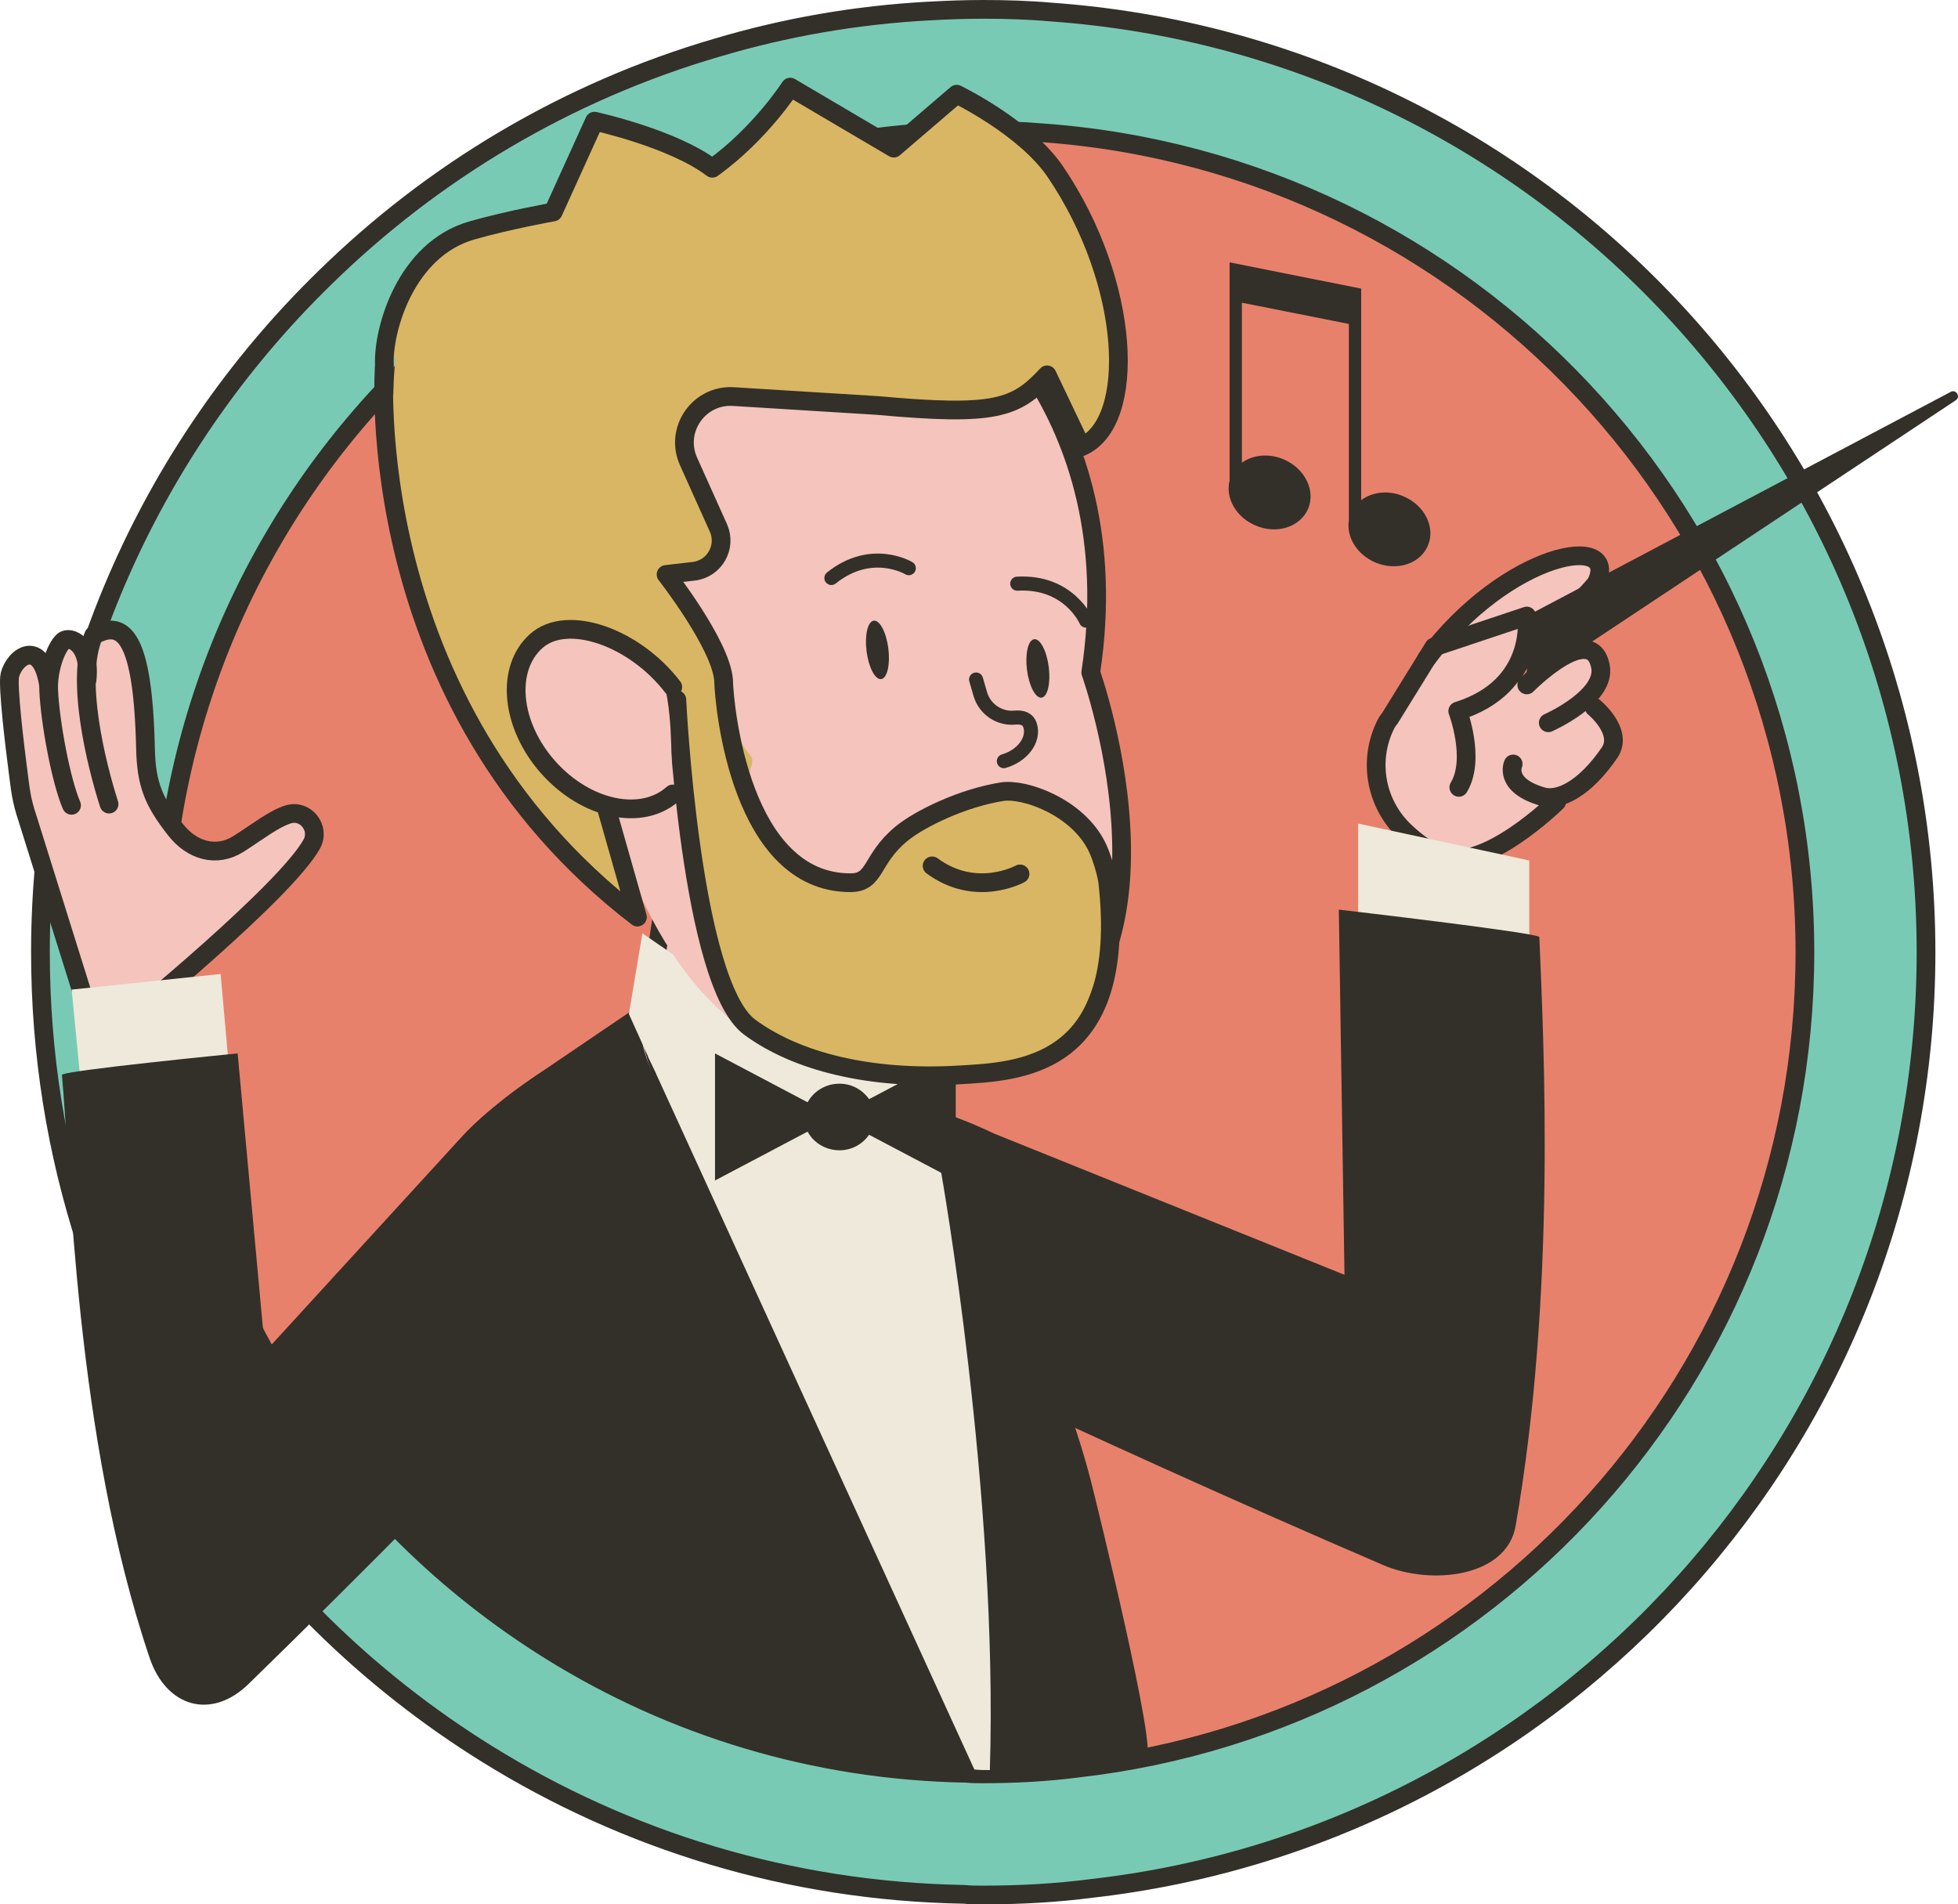 <?xml version="1.0" encoding="UTF-8"?>
<svg xmlns="http://www.w3.org/2000/svg" id="Illustrations" viewBox="0 0 104.54 101.674">
  <path d="m2.159,50.846c0,10.881,3.445,20.954,9.334,29.181,1.688,2.391,3.586,4.606,5.678,6.662,2.672,2.637,5.643,4.975,8.842,6.961,7.418,4.606,16.12,7.33,25.472,7.489.317.035.633.035.949.035h.053c1.969,0,3.903-.105,5.801-.352,25.085-2.848,44.545-24.153,44.545-49.976,0-26.597-20.602-48.359-46.742-50.205-1.178-.105-2.391-.141-3.604-.141-.967,0-1.916.035-2.865.088h-.018c-3.92.211-7.7.879-11.303,1.951-8.016,2.338-15.188,6.627-20.989,12.323C7.96,23.985,2.159,36.747,2.159,50.846Z" style="fill:#79cab5; stroke-width:0px;"></path>
  <path d="m2.159,50.846c0,10.881,3.445,20.954,9.334,29.181,1.688,2.391,3.586,4.606,5.678,6.662,2.672,2.637,5.643,4.975,8.842,6.961,7.418,4.606,16.12,7.33,25.472,7.489.317.035.633.035.949.035h.053c1.969,0,3.903-.105,5.801-.352,25.085-2.848,44.545-24.153,44.545-49.976,0-26.597-20.602-48.359-46.742-50.205-1.178-.105-2.391-.141-3.604-.141-.967,0-1.916.035-2.865.088h-.018c-3.92.211-7.7.879-11.303,1.951-8.016,2.338-15.188,6.627-20.989,12.323C7.96,23.985,2.159,36.747,2.159,50.846Z" style="fill:none; stroke:#333029; stroke-linecap:round; stroke-linejoin:round;"></path>
  <path d="m8.626,50.844c0,9.483,3.003,18.262,8.135,25.432,1.471,2.084,3.125,4.014,4.949,5.806,2.329,2.298,4.918,4.336,7.706,6.067,6.465,4.014,14.049,6.389,22.199,6.526.276.031.552.031.827.031h.046c1.716,0,3.401-.092,5.056-.306,21.862-2.482,38.822-21.05,38.822-43.555,0-23.18-17.955-42.146-40.737-43.755-1.026-.092-2.084-.123-3.141-.123-.843,0-1.67.031-2.497.077h-.015c-3.416.184-6.71.766-9.851,1.701-6.986,2.038-13.237,5.776-18.292,10.74-8.15,7.951-13.206,19.074-13.206,31.361Z" style="fill:#e8816c; stroke-width:0px;"></path>
  <path d="m8.626,50.844c0,9.483,3.003,18.262,8.135,25.432,1.471,2.084,3.125,4.014,4.949,5.806,2.329,2.298,4.918,4.336,7.706,6.067,6.465,4.014,14.049,6.389,22.199,6.526.276.031.552.031.827.031h.046c1.716,0,3.401-.092,5.056-.306,21.862-2.482,38.822-21.05,38.822-43.555,0-23.18-17.955-42.146-40.737-43.755-1.026-.092-2.084-.123-3.141-.123-.843,0-1.67.031-2.497.077h-.015c-3.416.184-6.71.766-9.851,1.701-6.986,2.038-13.237,5.776-18.292,10.74-8.15,7.951-13.206,19.074-13.206,31.361Z" style="fill:none; stroke:#333029; stroke-linecap:round; stroke-linejoin:round;"></path>
  <path d="m82.666,38.588l-1.148-2.021s3.427-3.466,3.931-1.005c.339,1.654-2.783,3.026-2.783,3.026Z" style="fill:#f4c4bd; stroke-width:0px;"></path>
  <path d="m73.969,38.713l.018-.036c.056-.115.127-.222.211-.318l2.359-3.816.164-.055c4.256-5.14,9.818-6.016,8.495-3.338-1.67,1.98-2.369,2.286-3.698,4.638l-.769.152c-.539.793,4.361,1.817,4.361,1.817,0,0,1.595,1.304.826,2.427-.844,1.232-1.735,2.014-2.487,2.31-.625.593-4.431,4.082-6.514,3.225-.677-.278-1.332-.769-1.918-1.321-1.555-1.464-1.985-3.766-1.046-5.685Z" style="fill:#f4c4bd; stroke-width:0px;"></path>
  <path d="m6.921,54.485l3.281-2.847s7.249-7.211,6.759-7.946c-1.348-.885-2.498.278-4.309,1.415-1.173.737-2.752.187-3.247-1.106-.457-1.194-1.632-3.252-1.68-5.176-.134-5.338-1.86-5.48-2.66-4.696-.258.253-.355.744-.36,1.359-.433-.769-1.044-1.189-1.571-.991-.8.3-.467,3.232-.297,5.419-.036-.23-.075-.458-.094-.699-.462-5.815-1.62-4.067-2.19-3.103-.775,1.31.247,5.086.643,6.662l1.609,5.026,1.115,3.71,1.877,3.028,1.127-.056Z" style="fill:#f4c4bd; stroke-width:0px;"></path>
  <path d="m2.578,36.483c-.413-2.379-1.79-1.472-2.05-.443-.139.549.281,3.968.414,4.979.159,1.203.166,1.602.551,2.753l3.178,10.153" style="fill:none; stroke:#333029; stroke-linecap:round; stroke-linejoin:round;"></path>
  <path d="m4.648,36.296c.204-1.939-.935-2.373-1.27-2.07-.42.379-.823,1.599-.779,2.618.074,1.732.665,4.877,1.22,6.151" style="fill:none; stroke:#333029; stroke-linecap:round; stroke-linejoin:round;"></path>
  <path d="m5.823,42.931c-.672-2.093-1.825-6.69-.822-9.005,1.588-.892,2.632.047,2.767,6.03.043,1.925.429,2.841,1.604,4.342.871,1.112,2.181,1.509,3.373.751,1.041-.663,1.864-1.322,2.637-1.567.923-.293,1.732.724,1.267,1.574-1.395,2.544-9.909,9.486-9.909,9.486" style="fill:none; stroke:#333029; stroke-linecap:round; stroke-linejoin:round;"></path>
  <path d="m21.71,70.286v11.797c2.329,2.298,4.918,4.336,7.706,6.067,6.465,4.014,14.049,6.389,22.199,6.526.276.031.552.031.827.031h.046c1.716,0,7.051-.664,8.706-.878.664-.088-2.617-13.468-2.973-14.857-1.104-4.32-4.547-13.137-7.188-16.835-.536-.751-1.134-1.455-1.792-2.114-.46-.46-.95-.904-1.471-1.318-.015-.031-.046-.046-.061-.061-.169-.138-.337-.26-.506-.383-.031-.031-.077-.061-.122-.092-.092-.077-.199-.138-.291-.215-.582-.398-1.164-.766-1.808-1.088-.015-.015-.031-.015-.046-.031s-.031-.015-.046-.015c-.873-.475-1.808-.858-2.804-1.18-.582-.184-1.21-.337-1.839-.46-.061-.015-.122-.031-.184-.046l-6.174-1.195s-.077-.015-.107-.015l-.613.414-4.719,3.202c-.398.276-.763.609-1.164.889-4.985,3.472-5.576,7.247-5.576,11.858Z" style="fill:#333029; stroke-width:0px;"></path>
  <path d="m80.789,35.951c1.329-2.351,2.756-2.816,4.426-4.796,1.381-2.796-4.744-1.732-9.051,4.027" style="fill:none; stroke:#333029; stroke-linecap:round; stroke-linejoin:round;"></path>
  <path d="m81.517,36.568s3.427-3.466,3.931-1.005c.339,1.654-2.783,3.026-2.783,3.026" style="fill:none; stroke:#333029; stroke-linecap:round; stroke-linejoin:round;"></path>
  <path d="m85.109,37.761s1.595,1.304.826,2.427c-1.313,1.917-2.683,2.602-3.578,2.343-2.091-.606-1.567-1.743-1.567-1.743" style="fill:none; stroke:#333029; stroke-linecap:round; stroke-linejoin:round;"></path>
  <path d="m83.117,42.803s-3.91,3.856-6.184,2.92c-.677-.278-1.332-.769-1.918-1.321-1.555-1.464-1.985-3.766-1.046-5.685l.018-.036c.056-.115.127-.222.211-.318l2.359-3.816,4.96-1.657s.567,3.745-3.686,5.076c0,0,.972,2.556.058,4.07" style="fill:none; stroke:#333029; stroke-linecap:round; stroke-linejoin:round;"></path>
  <polygon points="72.514 52.253 81.65 53.162 81.65 45.94 72.514 43.97 72.514 52.253" style="fill:#eee9da; stroke-width:0px;"></polygon>
  <polygon points="4.442 59.181 12.363 58.544 11.779 52.001 3.825 52.834 4.442 59.181" style="fill:#eee9da; stroke-width:0px;"></polygon>
  <path d="m39.705,58.484c4.552-.676,9.202.031,13.348,2.028l18.731,7.549-.303-19.495s10.698,1.239,10.707,1.465c.238,5.772.909,18.94-1.268,31.44-.477,2.736-4.511,3.186-7.062,2.091-8.069-3.466-15.918-7.051-21.849-9.822-6.708-3.133-12.261-8.275-15.902-14.721l3.597-.534Z" style="fill:#333029; stroke-width:0px;"></path>
  <path d="m36.17,54.255c-4.492,1.001-8.58,3.327-11.735,6.678l-10.281,11.235-1.466-15.926s-9.403.923-9.382,1.149c.455,4.765.683,19.318,4.684,31.126.891,2.63,3.292,3.328,5.281,1.39,6.29-6.127,12.333-12.288,16.877-17,5.139-5.329,8.481-12.119,9.57-19.442l-3.549.791Z" style="fill:#333029; stroke-width:0px;"></path>
  <path d="m41.752,63.676l.78.218c1.327.371,2.704-.405,3.075-1.732l3.057-10.943-13.203-4.091-1.129,6.337c-1.049,3.755,3.665,9.161,7.42,10.211Z" style="fill:#f4c4bd; stroke-width:0px;"></path>
  <path d="m42.865,64.101c1.733.286,3.369-.886,3.656-2.619l2.252-13.632-12.923-2.32-1.165,7.885c-.378,5.349,5.127,11.001,8.18,10.686Z" style="fill:none; stroke:#333029; stroke-linecap:round; stroke-linejoin:round;"></path>
  <path d="m33.576,54.135h0l.996,2.206.046.123.414.858v.015l16.99,37.136c.276.031.552.031.827.031.23-7.384-.429-15.366-1.134-21.494v-.015c-.705-6.128-1.471-10.433-1.471-10.433l-.092-.414-.505-2.329-.23-1.042-.015-.061-.322-1.425v-.015s-.015-.092-.015-.092l-.076-.031h-.015l-1.302-.352-.199-.061-5.224-1.44h-.015l-1.272-.889s-.015,0-.015-.015l-.705-.475-5.209-3.585-.153-.107-.582-.398-.72,4.305Z" style="fill:#eee9da; stroke-width:0px;"></path>
  <path d="m38.175,56.242l4.945,2.61c.315-.583.95-.994,1.702-.994.673,0,1.237.34,1.58.826l4.627-2.442v6.784s-4.626-2.441-4.626-2.441c-.342.487-.907.828-1.581.828-.753,0-1.389-.411-1.703-.996l-4.944,2.609v-6.784Z" style="fill:#333029; stroke-width:0px;"></path>
  <path d="m81.517,32.889l22.635-11.967c.294-.155.544.266.267.45l-22.903,15.196 0-3.678Z" style="fill:#333029; stroke-width:0px;"></path>
  <path d="m67.04,28.059c1.134.486,2.383.076,2.803-.896.41-.982-.181-2.164-1.315-2.641-.791-.334-1.64-.238-2.221.181v-8.541s5.71,1.134,5.71,1.134v10.486c-.143.887.429,1.83,1.42,2.25,1.134.477,2.393.076,2.803-.906.41-.972-.172-2.154-1.315-2.631-.801-.343-1.668-.229-2.25.21v-11.296s-7.025-1.401-7.025-1.401v11.649c-.238.925.343,1.964,1.392,2.402Z" style="fill:#333029; stroke-width:0px;"></path>
  <path d="m58.236,35.904s6.151,17.244-5.309,20.831c-2.245.703-4.7.783-7.119.509-8.148-.924-11.618-7.894-13.94-15.758l-3.227-14.975,11.718-10.034,10.368-1.311s9.669,6.414,7.509,20.738Z" style="fill:#f4c4bd; stroke-width:0px;"></path>
  <path d="m28.642,26.511l11.718-10.034,10.368-1.311s9.669,6.414,7.509,20.738c0,0,6.151,17.244-5.309,20.831" style="fill:none; stroke:#333029; stroke-linecap:round; stroke-linejoin:round;"></path>
  <ellipse cx="55.413" cy="35.687" rx=".586" ry="1.572" transform="translate(-4.038 7.231) rotate(-7.204)" style="fill:#333029; stroke-width:0px;"></ellipse>
  <ellipse cx="46.849" cy="34.698" rx=".586" ry="1.572" transform="translate(-3.982 6.149) rotate(-7.204)" style="fill:#333029; stroke-width:0px;"></ellipse>
  <path d="m48.522,30.336s-1.984-1.2-4.134.523" style="fill:none; stroke:#333029; stroke-linecap:round; stroke-linejoin:round; stroke-width:.75px;"></path>
  <path d="m57.983,33.135s-.921-2.128-3.671-1.972" style="fill:none; stroke:#333029; stroke-linecap:round; stroke-linejoin:round; stroke-width:.75px;"></path>
  <path d="m53.596,40.639c.997-.291,1.627-1.136,1.408-1.886-.111-.381-.421-.476-.829-.439-.833.076-1.604-.458-1.837-1.261l-.224-.774" style="fill:none; stroke:#333029; stroke-linecap:round; stroke-linejoin:round; stroke-width:.75px;"></path>
  <path d="m38.032,9.228c2.568-1.845,4.158-4.331,4.158-4.331l5.53,3.258,3.357-2.879s3.657,1.764,5.267,4.135c4.041,5.952,4.373,13.411,1.393,14.689l-1.832-3.841c-1.681,1.809-2.776,2.204-9.071,1.635l-7.677-.475c-1.858-.115-3.166,1.796-2.385,3.486l1.583,3.521c.459,1.02-.207,2.192-1.318,2.32l-1.475.17s3.596,4.141,3.068,5.608c.035,1.515.641,2.807,1.473,3.873.309.396-.633,1.548-.263,1.871,1.108.968,2.089,3.96,5.563,4.86,1.134.294,2.079-2.303,3.12-2.905,1.199-.694,2.856-1.377,4.983-1.709,1.46-.228.93.003,1.908.063,2.355.143,3.59,1.743,3.653,4.102.267,9.971-4.678,10.77-7.886,10.958-4.736.277-8.428-1.109-11.156-2.554s-3.887-17.479-3.887-17.479l-5.952-1.927,3.631,12.828c-14.934-11.447-12.707-29.336-12.707-29.336-.47-.354.549-5.61,4.085-6.62,1.989-.568,4.344-.985,4.344-.985l2.201-4.849s4.181.909,6.293,2.513Z" style="fill:#d9b663; stroke-width:0px;"></path>
  <path d="m38.032,8.982c2.568-1.845,4.158-4.331,4.158-4.331l5.53,3.258,3.357-2.879s3.657,1.764,5.267,4.135c4.041,5.952,4.373,13.411,1.393,14.689l-1.832-3.841c-1.681,1.809-2.776,2.204-9.071,1.635l-7.677-.475c-1.858-.115-3.166,1.796-2.385,3.486l1.583,3.521c.459,1.02-.207,2.192-1.318,2.32l-1.475.17s2.885,3.683,3.068,5.608c.035,1.515.938,10.85,6.773,10.85,1.385,0,1.053-1.237,2.736-2.621.952-.783,3.24-1.907,5.366-2.239,1.183-.185,3.985.795,5.051,2.914.25.496.54,1.468.593,1.947,1.096,9.914-4.761,10.074-7.969,10.262-4.736.277-8.675-.717-11.156-2.554-3.158-2.337-3.887-17.479-3.887-17.479l-5.952-1.927,3.848,13.532c-14.934-11.447-13.511-29.479-13.511-29.479-.08-1.878,1.136-6.171,4.671-7.181,1.989-.568,4.344-.985,4.344-.985l2.201-4.849s4.181.909,6.293,2.513Z" style="fill:none; stroke:#333029; stroke-linecap:round; stroke-linejoin:round;"></path>
  <path d="m35.269,35.633c.69,2.568.517,4.049.651,6.756-1.654,1.476-4.626.845-6.639-1.409s-2.304-5.28-.651-6.756c1.654-1.476,4.626-.845,6.639,1.409Z" style="fill:#f4c4bd; stroke-width:0px;"></path>
  <path d="m35.92,42.389c-1.654,1.476-4.626.845-6.639-1.409s-2.304-5.28-.651-6.756c1.654-1.476,5.251-.203,7.29,2.459" style="fill:none; stroke:#333029; stroke-linecap:round; stroke-linejoin:round;"></path>
  <path d="m54.46,46.657s-2.346,1.304-4.693-.429" style="fill:none; stroke:#333029; stroke-linecap:round; stroke-linejoin:round;"></path>
</svg>
